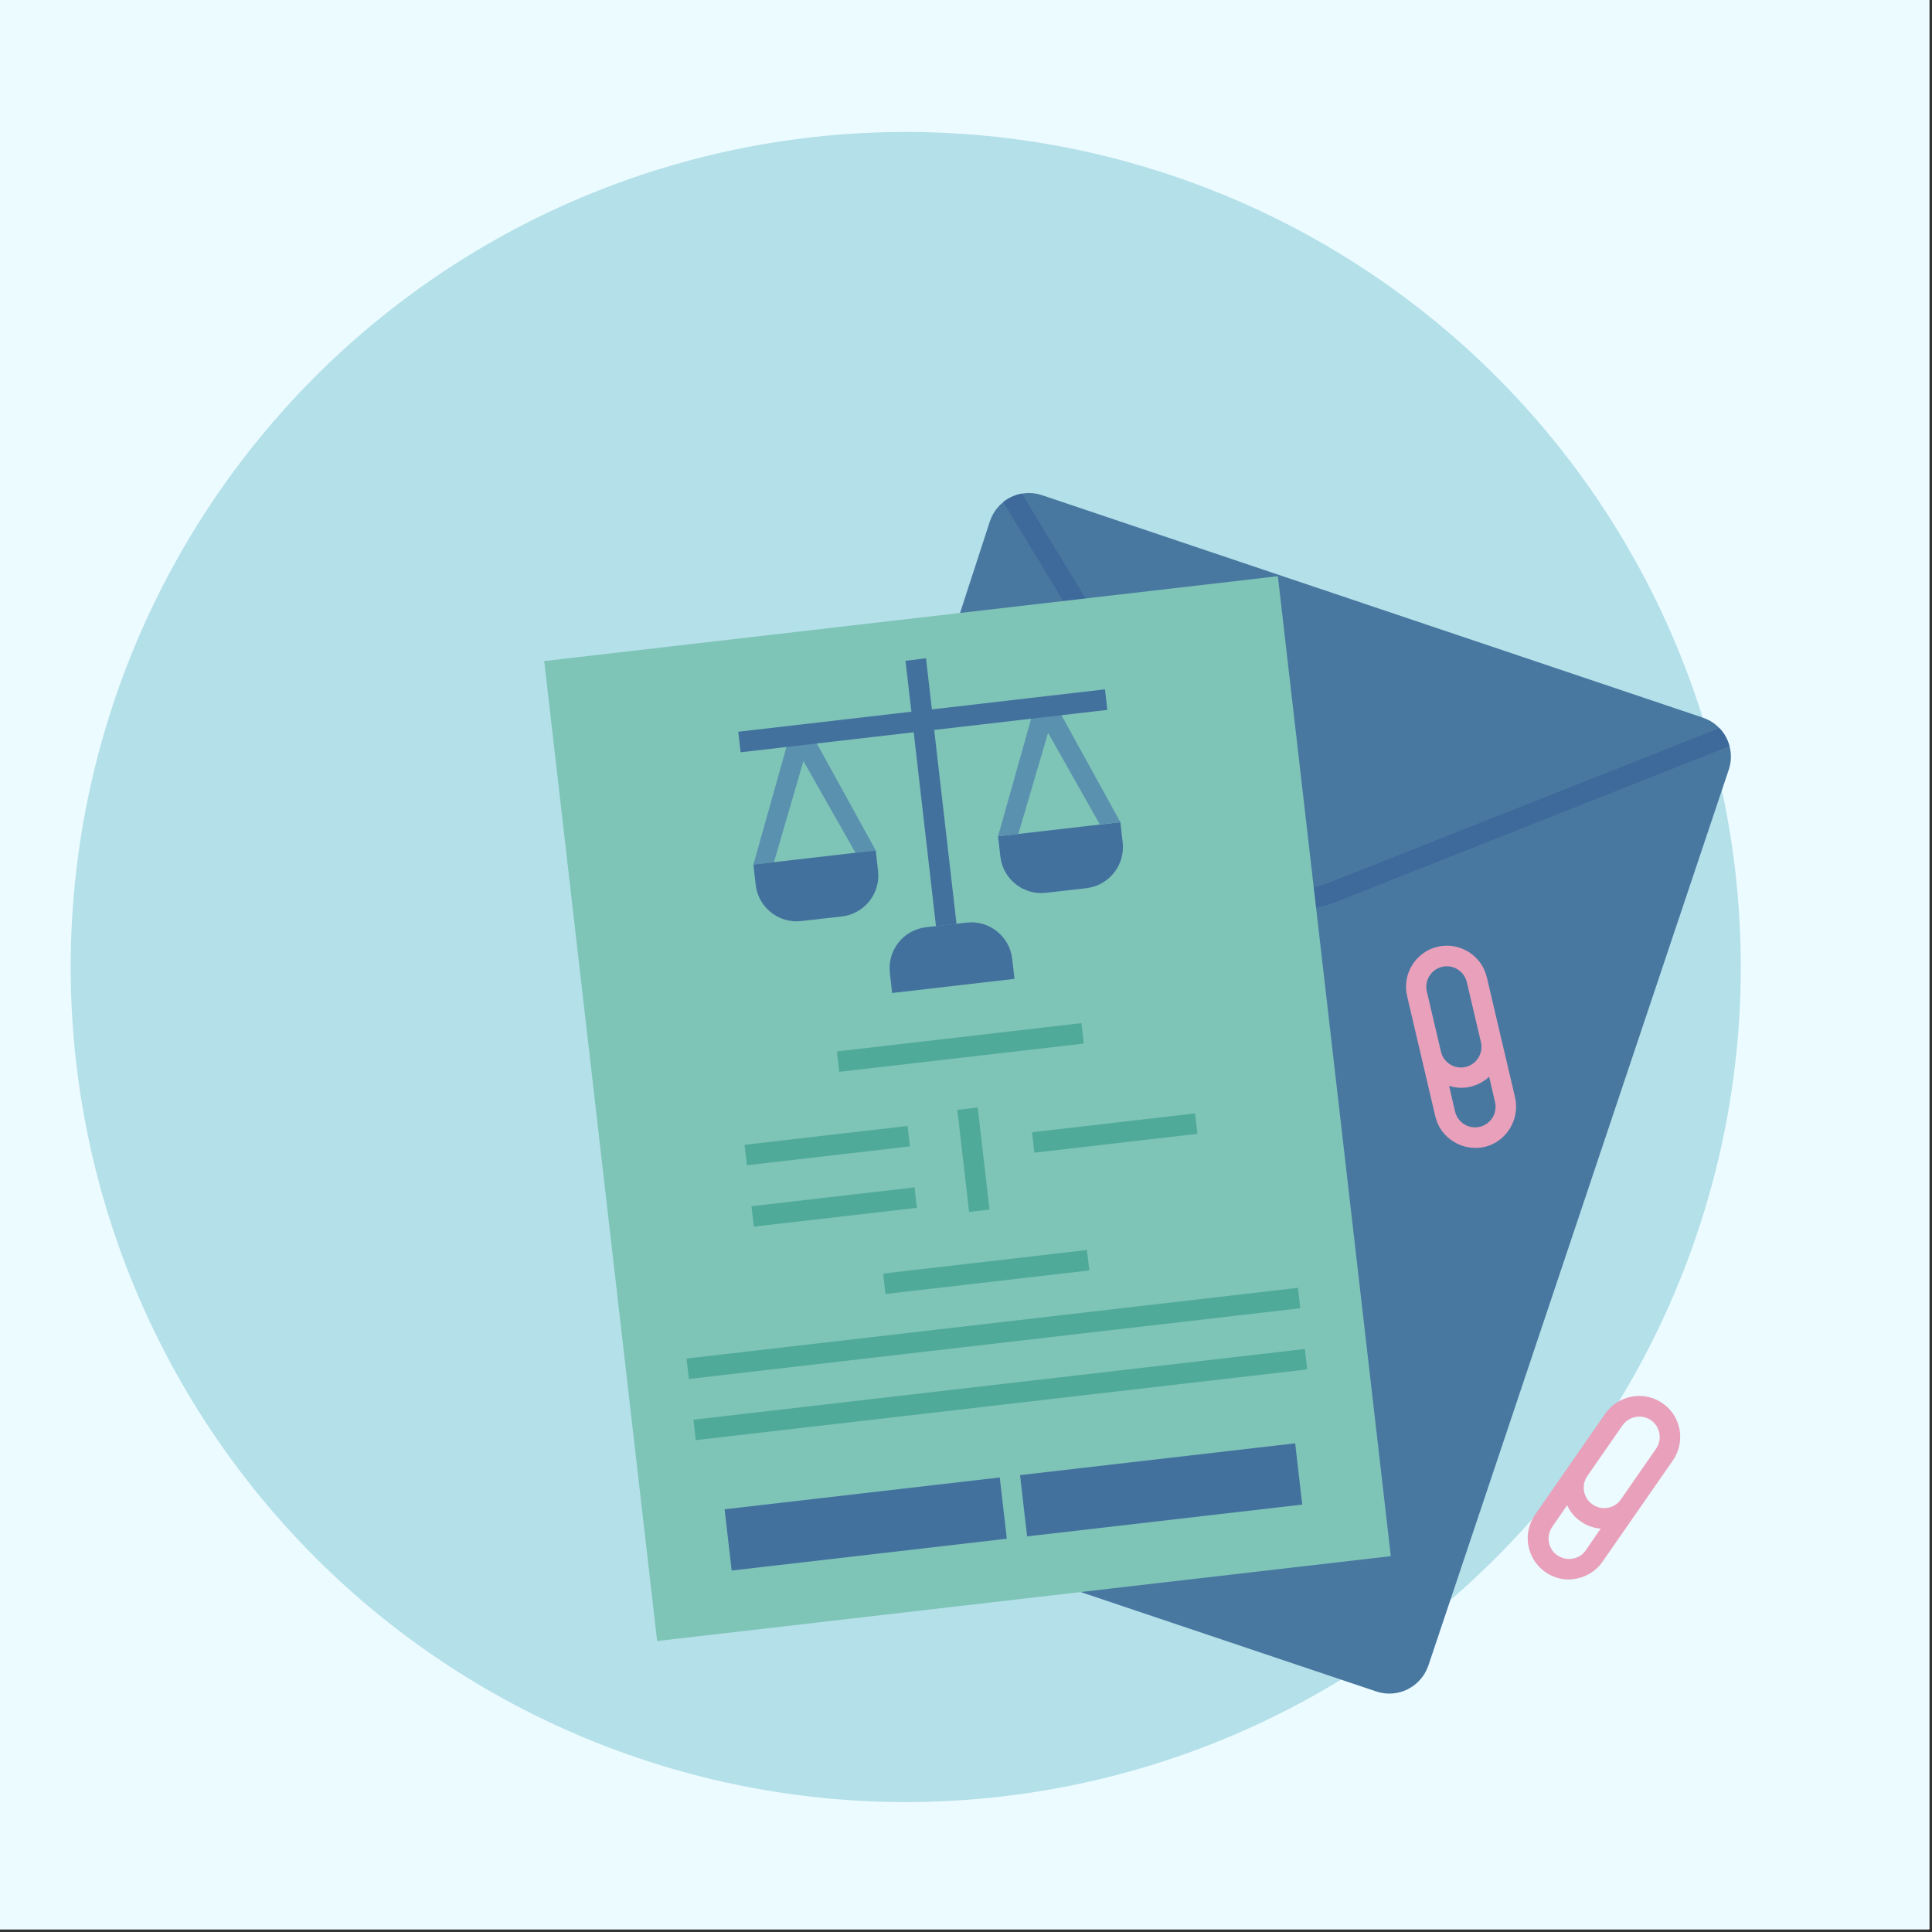 <?xml version="1.0" encoding="UTF-8"?>
<svg xmlns="http://www.w3.org/2000/svg" xmlns:xlink="http://www.w3.org/1999/xlink" width="880px" zoomAndPan="magnify" viewBox="0 0 337.5 337.5" height="880px" preserveAspectRatio="xMidYMid slice" version="1.0">
  <rect x="0" y="0" width="337.5" height="337.5" fill="#333333" stroke="none"/>
  <defs>
    <clipPath id="id1">
      <path d="M 0 0 L 337 0 L 337 337 L 0 337 Z M 0 0 " clip-rule="nonzero"></path>
    </clipPath>
    <clipPath id="id2">
      <path d="M 12.348 23.051 L 304.098 23.051 L 304.098 314.801 L 12.348 314.801 Z M 12.348 23.051 " clip-rule="nonzero"></path>
    </clipPath>
  </defs>
  <g clip-path="url(#id1)">
    <path fill="#ffffff" d="M 0 0 L 337.5 0 L 337.5 345 L 0 345 Z M 0 0 " fill-opacity="1" fill-rule="nonzero"></path>
    <path fill="#ecfbff" d="M 0 0 L 337.5 0 L 337.5 337.5 L 0 337.5 Z M 0 0 " fill-opacity="1" fill-rule="nonzero"></path>
    <path fill="#ffffff" d="M 0 0 L 337.5 0 L 337.5 337.5 L 0 337.5 Z M 0 0 " fill-opacity="1" fill-rule="nonzero"></path>
    <path fill="#ecfbff" d="M 0 0 L 337.5 0 L 337.5 337.5 L 0 337.5 Z M 0 0 " fill-opacity="1" fill-rule="nonzero"></path>
  </g>
  <g clip-path="url(#id2)">
    <path fill="#b4e0e9" d="M 304.098 168.926 C 304.098 171.312 304.039 173.699 303.922 176.082 C 303.805 178.465 303.629 180.848 303.395 183.223 C 303.16 185.598 302.871 187.969 302.52 190.328 C 302.168 192.691 301.762 195.043 301.297 197.383 C 300.828 199.723 300.305 202.055 299.727 204.367 C 299.145 206.684 298.508 208.984 297.816 211.27 C 297.125 213.555 296.375 215.82 295.57 218.066 C 294.766 220.316 293.906 222.543 292.992 224.746 C 292.082 226.953 291.113 229.137 290.094 231.293 C 289.07 233.453 288 235.582 286.875 237.688 C 285.746 239.793 284.57 241.871 283.344 243.918 C 282.117 245.965 280.84 247.984 279.512 249.969 C 278.188 251.953 276.812 253.902 275.391 255.82 C 273.969 257.738 272.5 259.621 270.984 261.465 C 269.473 263.312 267.914 265.117 266.309 266.887 C 264.707 268.656 263.059 270.387 261.371 272.074 C 259.684 273.762 257.957 275.406 256.188 277.012 C 254.418 278.613 252.609 280.172 250.766 281.688 C 248.918 283.203 247.039 284.668 245.121 286.094 C 243.203 287.516 241.25 288.887 239.266 290.215 C 237.281 291.539 235.266 292.816 233.219 294.047 C 231.172 295.273 229.094 296.449 226.988 297.574 C 224.883 298.699 222.75 299.773 220.594 300.793 C 218.434 301.812 216.254 302.781 214.047 303.695 C 211.84 304.609 209.613 305.469 207.367 306.273 C 205.117 307.074 202.852 307.824 200.566 308.52 C 198.285 309.211 195.984 309.848 193.668 310.426 C 191.352 311.008 189.023 311.531 186.684 311.996 C 184.34 312.461 181.988 312.871 179.629 313.219 C 177.266 313.57 174.898 313.863 172.52 314.098 C 170.145 314.332 167.766 314.508 165.379 314.625 C 162.996 314.742 160.609 314.801 158.223 314.801 C 155.836 314.801 153.449 314.742 151.066 314.625 C 148.68 314.508 146.301 314.332 143.926 314.098 C 141.551 313.863 139.18 313.57 136.82 313.219 C 134.457 312.871 132.105 312.461 129.766 311.996 C 127.422 311.531 125.094 311.008 122.777 310.426 C 120.461 309.848 118.164 309.211 115.879 308.52 C 113.594 307.824 111.328 307.074 109.078 306.273 C 106.832 305.469 104.605 304.609 102.398 303.695 C 100.195 302.781 98.012 301.812 95.852 300.793 C 93.695 299.773 91.562 298.699 89.457 297.574 C 87.352 296.449 85.277 295.273 83.227 294.047 C 81.18 292.816 79.164 291.539 77.18 290.215 C 75.195 288.887 73.242 287.516 71.324 286.094 C 69.406 284.668 67.527 283.203 65.68 281.688 C 63.836 280.172 62.027 278.613 60.258 277.012 C 58.492 275.406 56.762 273.762 55.074 272.074 C 53.387 270.387 51.738 268.656 50.137 266.887 C 48.535 265.117 46.977 263.312 45.461 261.465 C 43.945 259.621 42.477 257.738 41.055 255.82 C 39.633 253.902 38.258 251.953 36.934 249.969 C 35.605 247.984 34.328 245.965 33.102 243.918 C 31.875 241.871 30.699 239.793 29.574 237.688 C 28.449 235.582 27.375 233.453 26.355 231.293 C 25.332 229.137 24.367 226.953 23.453 224.746 C 22.539 222.543 21.68 220.316 20.875 218.066 C 20.07 215.82 19.324 213.555 18.629 211.27 C 17.938 208.984 17.301 206.684 16.719 204.367 C 16.141 202.055 15.617 199.723 15.152 197.383 C 14.684 195.043 14.277 192.691 13.926 190.328 C 13.578 187.969 13.285 185.598 13.051 183.223 C 12.816 180.848 12.641 178.465 12.523 176.082 C 12.406 173.699 12.348 171.312 12.348 168.926 C 12.348 166.535 12.406 164.152 12.523 161.766 C 12.641 159.383 12.816 157 13.051 154.625 C 13.285 152.25 13.578 149.883 13.926 147.52 C 14.277 145.156 14.684 142.809 15.152 140.465 C 15.617 138.125 16.141 135.797 16.719 133.48 C 17.301 131.164 17.938 128.863 18.629 126.578 C 19.324 124.293 20.07 122.027 20.875 119.781 C 21.68 117.531 22.539 115.305 23.453 113.102 C 24.367 110.895 25.332 108.711 26.355 106.555 C 27.375 104.395 28.449 102.266 29.574 100.16 C 30.699 98.055 31.875 95.977 33.102 93.93 C 34.328 91.883 35.605 89.867 36.934 87.879 C 38.258 85.895 39.633 83.945 41.055 82.027 C 42.477 80.109 43.945 78.227 45.461 76.383 C 46.977 74.535 48.535 72.73 50.137 70.961 C 51.738 69.191 53.387 67.465 55.074 65.773 C 56.762 64.086 58.492 62.441 60.258 60.836 C 62.027 59.234 63.836 57.676 65.68 56.16 C 67.527 54.648 69.406 53.18 71.324 51.758 C 73.242 50.336 75.195 48.961 77.18 47.633 C 79.164 46.309 81.18 45.031 83.227 43.805 C 85.277 42.574 87.352 41.398 89.457 40.273 C 91.562 39.148 93.695 38.074 95.852 37.055 C 98.012 36.035 100.195 35.066 102.398 34.152 C 104.605 33.238 106.832 32.379 109.078 31.578 C 111.328 30.773 113.594 30.023 115.879 29.332 C 118.164 28.637 120.461 28 122.777 27.422 C 125.094 26.84 127.422 26.316 129.766 25.852 C 132.105 25.387 134.457 24.977 136.82 24.629 C 139.18 24.277 141.551 23.984 143.926 23.75 C 146.301 23.516 148.68 23.344 151.066 23.227 C 153.449 23.109 155.836 23.051 158.223 23.051 C 160.609 23.051 162.996 23.109 165.379 23.227 C 167.766 23.344 170.145 23.516 172.52 23.75 C 174.898 23.984 177.266 24.277 179.629 24.629 C 181.988 24.977 184.34 25.387 186.684 25.852 C 189.023 26.316 191.352 26.84 193.668 27.422 C 195.984 28 198.285 28.637 200.566 29.332 C 202.852 30.023 205.117 30.773 207.367 31.578 C 209.613 32.379 211.84 33.238 214.047 34.152 C 216.254 35.066 218.434 36.035 220.594 37.055 C 222.75 38.074 224.883 39.148 226.988 40.273 C 229.094 41.398 231.172 42.574 233.219 43.805 C 235.266 45.031 237.281 46.309 239.266 47.633 C 241.25 48.961 243.203 50.336 245.121 51.758 C 247.039 53.18 248.918 54.648 250.766 56.16 C 252.609 57.676 254.418 59.234 256.188 60.836 C 257.957 62.441 259.684 64.086 261.371 65.773 C 263.059 67.465 264.707 69.191 266.309 70.961 C 267.914 72.73 269.473 74.535 270.984 76.383 C 272.5 78.227 273.969 80.109 275.391 82.027 C 276.812 83.945 278.188 85.895 279.512 87.879 C 280.84 89.867 282.117 91.883 283.344 93.93 C 284.57 95.977 285.746 98.055 286.875 100.16 C 288 102.266 289.07 104.395 290.094 106.555 C 291.113 108.711 292.082 110.895 292.992 113.102 C 293.906 115.305 294.766 117.531 295.57 119.781 C 296.375 122.027 297.125 124.293 297.816 126.578 C 298.508 128.863 299.145 131.164 299.727 133.48 C 300.305 135.797 300.828 138.125 301.297 140.465 C 301.762 142.809 302.168 145.156 302.52 147.52 C 302.871 149.883 303.16 152.25 303.395 154.625 C 303.629 157 303.805 159.383 303.922 161.766 C 304.039 164.152 304.098 166.535 304.098 168.926 Z M 304.098 168.926 " fill-opacity="1" fill-rule="nonzero"></path>
  </g>
  <path fill="#4878a0" d="M 297.457 125.359 L 182.012 86.496 C 178.25 85.238 174.172 87.305 172.918 91.074 L 121.805 248.094 C 120.594 251.82 122.609 255.859 126.328 257.113 L 240.426 295.484 C 244.191 296.738 248.223 294.719 249.523 290.949 L 302.023 134.379 C 303.234 130.699 301.219 126.613 297.457 125.359 Z M 297.457 125.359 " fill-opacity="1" fill-rule="nonzero"></path>
  <path fill="#3e699b" d="M 300.367 127.199 L 232.004 154.258 C 226.316 156.504 219.867 154.348 216.684 149.098 L 178.516 86.227 C 177.309 86.453 176.188 86.945 175.246 87.707 L 213.637 150.938 C 216.641 155.875 221.926 158.703 227.391 158.703 C 229.363 158.703 231.379 158.344 233.348 157.578 L 302.113 130.34 C 301.801 129.172 301.219 128.098 300.367 127.199 Z M 300.367 127.199 " fill-opacity="1" fill-rule="nonzero"></path>
  <path fill="#7ec4b7" d="M 95.066 115.48 L 223.23 100.656 L 242.961 271.844 L 114.797 286.668 Z M 95.066 115.48 " fill-opacity="1" fill-rule="nonzero"></path>
  <path fill="#43719e" d="M 176.816 167.496 C 176.367 163.547 172.781 160.723 168.887 161.168 L 161.762 161.977 C 157.82 162.426 155 166.016 155.445 169.922 L 155.848 173.465 L 177.219 170.996 Z M 176.816 167.496 " fill-opacity="1" fill-rule="nonzero"></path>
  <path fill="#5a91af" d="M 152.98 148.559 L 141.336 127.422 L 138.152 127.781 L 131.613 151.027 L 135.199 150.625 L 140.348 132.941 L 149.441 148.965 Z M 152.98 148.559 " fill-opacity="1" fill-rule="nonzero"></path>
  <path fill="#43719e" d="M 152.98 148.559 L 131.613 151.027 L 132.016 154.574 C 132.465 158.523 136.047 161.348 139.945 160.898 L 147.07 160.094 C 151.012 159.645 153.832 156.055 153.387 152.148 Z M 152.98 148.559 " fill-opacity="1" fill-rule="nonzero"></path>
  <path fill="#43719e" d="M 196.121 147.168 L 195.719 143.625 L 174.352 146.09 L 174.754 149.637 C 175.203 153.586 178.785 156.414 182.684 155.965 L 189.805 155.156 C 193.75 154.664 196.57 151.117 196.121 147.168 Z M 196.121 147.168 " fill-opacity="1" fill-rule="nonzero"></path>
  <path fill="#5a91af" d="M 195.719 143.625 L 184.07 122.488 L 180.891 122.844 L 174.352 146.09 L 177.891 145.688 L 183.086 128.008 L 192.137 144.027 Z M 195.719 143.625 " fill-opacity="1" fill-rule="nonzero"></path>
  <path fill="#50aa99" d="M 146.195 183.672 L 188.918 178.73 L 189.328 182.297 L 146.605 187.238 Z M 146.195 183.672 " fill-opacity="1" fill-rule="nonzero"></path>
  <path fill="#50aa99" d="M 167.238 193.883 L 170.797 193.469 L 172.852 211.301 L 169.293 211.715 Z M 167.238 193.883 " fill-opacity="1" fill-rule="nonzero"></path>
  <path fill="#50aa99" d="M 130.062 199.988 L 158.543 196.691 L 158.957 200.258 L 130.473 203.555 Z M 130.062 199.988 " fill-opacity="1" fill-rule="nonzero"></path>
  <path fill="#50aa99" d="M 131.273 210.715 L 159.758 207.422 L 160.168 210.988 L 131.688 214.281 Z M 131.273 210.715 " fill-opacity="1" fill-rule="nonzero"></path>
  <path fill="#50aa99" d="M 180.281 197.793 L 208.762 194.5 L 209.176 198.066 L 180.691 201.359 Z M 180.281 197.793 " fill-opacity="1" fill-rule="nonzero"></path>
  <path fill="#50aa99" d="M 154.277 222.48 L 189.879 218.363 L 190.289 221.93 L 154.688 226.047 Z M 154.277 222.48 " fill-opacity="1" fill-rule="nonzero"></path>
  <path fill="#50aa99" d="M 119.93 237.324 L 226.738 224.969 L 227.148 228.535 L 120.344 240.891 Z M 119.93 237.324 " fill-opacity="1" fill-rule="nonzero"></path>
  <path fill="#50aa99" d="M 121.137 248.008 L 227.945 235.652 L 228.355 239.219 L 121.551 251.574 Z M 121.137 248.008 " fill-opacity="1" fill-rule="nonzero"></path>
  <path fill="#43719e" d="M 178.191 257.691 L 226.254 252.133 L 227.484 262.832 L 179.422 268.391 Z M 178.191 257.691 " fill-opacity="1" fill-rule="nonzero"></path>
  <path fill="#43719e" d="M 126.582 263.656 L 174.645 258.098 L 175.879 268.797 L 127.816 274.355 Z M 126.582 263.656 " fill-opacity="1" fill-rule="nonzero"></path>
  <path fill="#e8a0bb" d="M 264.664 191.684 L 259.734 170.727 C 258.84 166.867 254.941 164.492 251.133 165.387 C 247.281 166.285 244.906 170.191 245.805 174.004 L 248.266 184.504 L 250.73 195.008 C 251.18 196.891 252.301 198.461 253.957 199.449 C 255.121 200.168 256.422 200.527 257.719 200.527 C 258.258 200.527 258.84 200.48 259.379 200.348 C 263.141 199.449 265.559 195.543 264.664 191.684 Z M 251.941 168.887 C 252.211 168.844 252.477 168.797 252.746 168.797 C 254.359 168.797 255.84 169.922 256.242 171.582 L 258.707 182.082 C 258.93 183.023 258.75 183.965 258.258 184.773 C 257.766 185.582 256.957 186.164 256.016 186.391 C 254.09 186.84 252.164 185.625 251.715 183.695 L 249.254 173.195 C 248.805 171.266 250.016 169.336 251.941 168.887 Z M 258.48 196.848 C 256.555 197.293 254.629 196.082 254.18 194.152 L 253.148 189.711 C 253.82 189.891 254.492 190.023 255.211 190.023 C 255.75 190.023 256.285 189.98 256.867 189.844 C 258.121 189.531 259.242 188.949 260.137 188.094 L 261.168 192.539 C 261.617 194.469 260.406 196.398 258.48 196.848 Z M 258.48 196.848 " fill-opacity="1" fill-rule="nonzero"></path>
  <path fill="#e8a0bb" d="M 290.422 245.133 C 287.195 242.887 282.715 243.695 280.434 246.926 L 268.156 264.609 C 267.082 266.18 266.633 268.109 266.992 269.992 C 267.352 271.879 268.383 273.539 269.949 274.617 C 271.16 275.469 272.594 275.918 274.027 275.918 C 274.473 275.918 274.879 275.871 275.324 275.781 C 277.207 275.422 278.863 274.391 279.938 272.82 L 292.215 255.141 C 294.5 251.863 293.691 247.375 290.422 245.133 Z M 277.027 270.801 C 276.488 271.609 275.684 272.102 274.742 272.281 C 273.801 272.461 272.859 272.238 272.055 271.699 C 271.25 271.16 270.754 270.352 270.578 269.41 C 270.398 268.469 270.621 267.523 271.16 266.719 L 273.758 262.949 C 274.293 264.07 275.055 265.059 276.133 265.773 C 277.16 266.492 278.371 266.941 279.625 267.031 Z M 289.301 253.074 L 283.164 261.914 C 282.629 262.723 281.82 263.219 280.879 263.398 C 279.938 263.578 279 263.352 278.191 262.812 C 276.578 261.691 276.176 259.449 277.297 257.832 L 283.434 248.992 C 284.148 248.004 285.227 247.465 286.391 247.465 C 287.105 247.465 287.824 247.691 288.406 248.094 C 290.02 249.215 290.422 251.461 289.301 253.074 Z M 289.301 253.074 " fill-opacity="1" fill-rule="nonzero"></path>
  <path fill="#43719e" d="M 193.434 124.012 L 193.031 120.422 L 162.793 123.922 L 161.762 114.992 L 158.18 115.441 L 159.211 124.328 L 128.969 127.828 L 129.375 131.418 L 159.613 127.918 L 163.508 161.797 L 167.094 161.395 L 163.195 127.512 Z M 193.434 124.012 " fill-opacity="1" fill-rule="nonzero"></path>
</svg>

